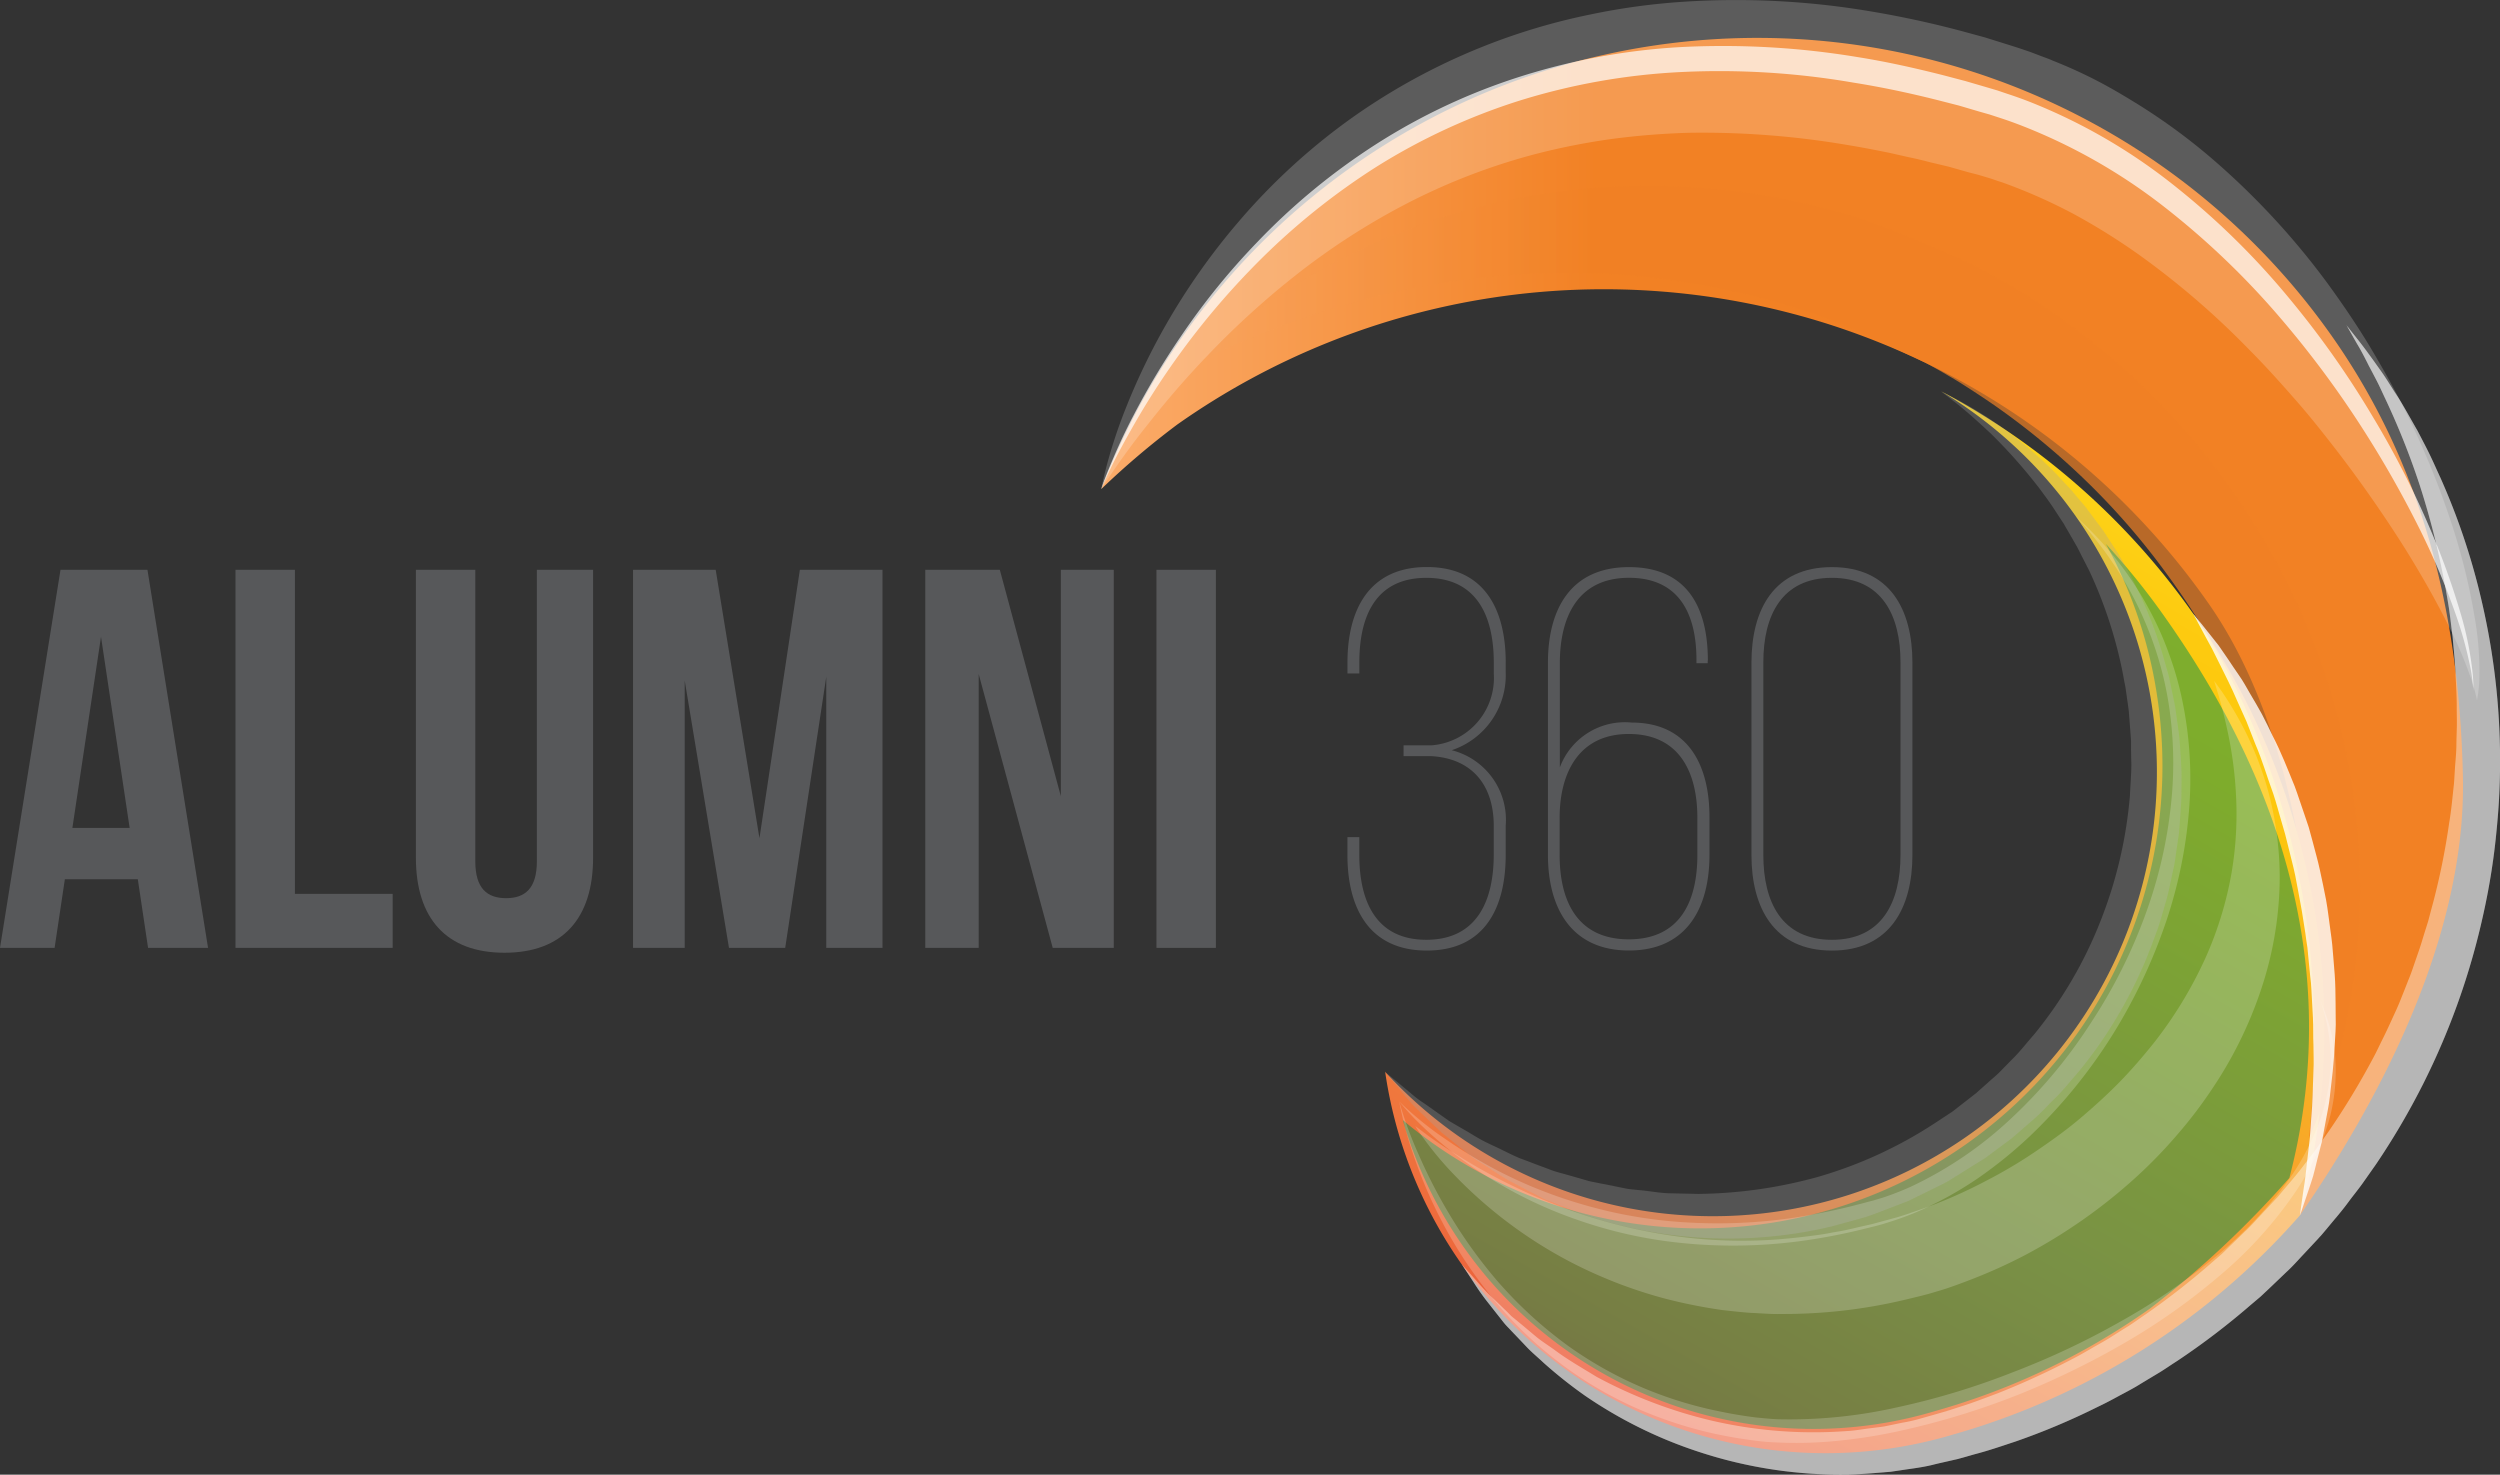 <?xml version="1.0" encoding="UTF-8"?> <svg xmlns="http://www.w3.org/2000/svg" xmlns:xlink="http://www.w3.org/1999/xlink" width="133.382" height="78.676" viewBox="0 0 133.382 78.676"><rect x="0" y="0" width="133.382" height="78.676" fill="#333333" stroke="none"/><defs><style>.a,.e,.h{isolation:isolate;}.b,.g,.i,.j{fill:#fff;}.b{opacity:0.4;}.c{fill:url(#a);}.d{fill:url(#b);}.e{opacity:0.5;mix-blend-mode:overlay;fill:url(#c);}.f,.j{opacity:0.7;}.f{fill:url(#d);}.g{opacity:0.8;}.h{fill:#a1a1a1;opacity:0.3;mix-blend-mode:color-burn;}.i{opacity:0.2;}.k{fill:#57585a;}</style><linearGradient id="a" x1="-0.157" y1="0.348" x2="0.882" y2="0.348" gradientUnits="objectBoundingBox"><stop offset="0" stop-color="#ffbe88"></stop><stop offset="0.5" stop-color="#f28124"></stop><stop offset="1" stop-color="#f28124"></stop></linearGradient><linearGradient id="b" x1="0.751" y1="-0.109" x2="0.181" y2="1.024" gradientUnits="objectBoundingBox"><stop offset="0" stop-color="#fff33b"></stop><stop offset="0.04" stop-color="#fee62d"></stop><stop offset="0.12" stop-color="#fdd51b"></stop><stop offset="0.2" stop-color="#fdca0f"></stop><stop offset="0.28" stop-color="#fdc70c"></stop><stop offset="0.67" stop-color="#f3903f"></stop><stop offset="0.89" stop-color="#ed683c"></stop><stop offset="1" stop-color="#e93e3a"></stop></linearGradient><linearGradient id="c" x1="10.245" y1="-2.846" x2="9.732" y2="-3.496" gradientUnits="objectBoundingBox"><stop offset="0" stop-color="#64c08a"></stop><stop offset="0.5" stop-color="#00a550"></stop><stop offset="1" stop-color="#00914c"></stop></linearGradient><linearGradient id="d" x1="-0.242" y1="0.333" x2="0.921" y2="0.333" xlink:href="#a"></linearGradient></defs><g class="a" transform="translate(0 -0.005)"><g transform="translate(58.758 0.005)"><path class="b" d="M465.136,92.85s.2.355.573,1.011c.2.325.416.741.657,1.224.131.243.265.5.407.774s.28.584.429.9a40.367,40.367,0,0,1,1.862,4.671,42.869,42.869,0,0,1,1.511,6.287c.1.584.157,1.183.237,1.786.05.612.123,1.233.151,1.868s.075,1.278.069,1.935c0,.325.013.655.006.987s-.021.662-.024,1-.035.677-.062,1.017-.039.681-.067,1.021c-.076.685-.134,1.379-.252,2.073a37.453,37.453,0,0,1-.843,4.212q-.143.529-.282,1.06c-.11.351-.222.7-.328,1.054s-.23.7-.353,1.054-.235.705-.384,1.051c-.132.351-.274.694-.414,1.049s-.3.69-.457,1.034-.312.681-.485,1.026-.325.683-.509,1.021a40.267,40.267,0,0,1-2.383,3.93l-.668.942c-.228.31-.47.61-.7.916s-.478.606-.73.9l-.377.444-.185.224-.024.028c-.017.013.039-.043,0,0l-.047.056-.106.11-.823.883c-.272.293-.545.6-.821.851l-.815.787-.4.392-.438.377a40.837,40.837,0,0,1-3.618,2.838c-.321.216-.661.468-.968.657s-.629.394-.942.592-.653.379-.974.565-.649.379-.982.547a40.749,40.749,0,0,1-4.025,1.853c-.681.254-1.353.519-2.038.728l-.511.168-.129.039-.032.007c-.03.013.017,0,0,.009l-.063.015-.267.077q-.532.154-1.058.3a8.506,8.506,0,0,1-1,.23l-.968.2c-.325.049-.662.082-.993.129s-.657.1-.985.116a23.966,23.966,0,0,1-7.412-.6,25.089,25.089,0,0,1-5.949-2.29c-.814-.5-1.6-.946-2.267-1.452-.338-.243-.677-.453-.974-.7s-.573-.483-.843-.705c-.136-.112-.265-.22-.394-.323s-.231-.228-.345-.334c-.224-.213-.437-.42-.633-.608a12.656,12.656,0,0,1-.955-1c-.5-.562-.774-.868-.774-.868s.222.338.636.972a12.2,12.2,0,0,0,.814,1.136c.172.222.356.455.556.707.1.123.194.254.308.384s.235.244.355.377q.369.383.78.819c.272.289.592.55.911.851a24.248,24.248,0,0,0,2.2,1.747,23.818,23.818,0,0,0,6.081,3,24.185,24.185,0,0,0,8.018,1.209c.724-.021,1.455-.088,2.207-.149.377-.054.76-.114,1.144-.168s.782-.121,1.121-.207.711-.164,1.066-.248l.267-.06.071-.022.1-.026.134-.037.554-.159c.743-.192,1.47-.442,2.222-.692a36.969,36.969,0,0,0,4.387-1.851c.364-.17.722-.362,1.08-.556s.718-.375,1.073-.592.709-.429,1.067-.644.668-.437,1.006-.651a39.405,39.405,0,0,0,3.96-3.021l.474-.4.466-.437.926-.885c.321-.293.584-.592.86-.888l.825-.883.1-.112.052-.054.078-.09.205-.243.4-.481c.269-.317.536-.64.787-.982s.513-.657.758-1l.72-1.024a38.969,38.969,0,0,0,2.514-4.288,38.45,38.45,0,0,0,3.217-9.093,35.94,35.94,0,0,0,.707-4.538,36.515,36.515,0,0,0,.168-4.389,37.565,37.565,0,0,0-1.021-7.938,35.941,35.941,0,0,0-2.152-6.371c-.209-.448-.4-.892-.608-1.314s-.414-.806-.614-1.194c-.431-.746-.8-1.441-1.2-2.034-.192-.3-.366-.58-.541-.847s-.351-.5-.509-.728c-.323-.45-.6-.829-.83-1.123l-.722-.914Z" transform="translate(-398.717 -75.525)"></path><path class="c" d="M378.825,73.632c3.907-5.635,8.9-14.583,8.7-23.422-.19-8.565-2.071-16.518-7.022-23.533a37.482,37.482,0,0,0-65.621,8.2,43.457,43.457,0,0,1,4.053-3.441,39.489,39.489,0,0,1,34.983-5.275,40.249,40.249,0,0,1,6.244,2.646,39.037,39.037,0,0,1,13.738,12.1c5.947,8.429,6.5,22.644,4.928,32.719Z" transform="translate(-314.88 -8.788)"></path><path class="d" d="M425.719,111.92a38.5,38.5,0,0,1,19.123,43.962,38.668,38.668,0,0,1-18.489,11.687,23.745,23.745,0,0,1-30.314-19.347,23.692,23.692,0,1,0,29.681-36.3Z" transform="translate(-380.895 -91.036)"></path><path class="e" d="M419.121,202.38a22.625,22.625,0,0,0,10.381-.625,37.473,37.473,0,0,0,11.441-5.464,52.591,52.591,0,0,0,7.438-6.968c2.81-10.732-.235-20.857-6.637-29.916a37.3,37.3,0,0,0-3.159-3.917,24.29,24.29,0,0,1,2.771,8.332,24.665,24.665,0,0,1-40.275,22.413,22.814,22.814,0,0,0,18.039,16.145Z" transform="translate(-384.995 -126.476)"></path><path class="f" d="M342.21,62.535s.341-.157.97-.459c.31-.149.707-.319,1.161-.524.465-.183.983-.424,1.584-.649a44.273,44.273,0,0,1,10.008-2.7,40.77,40.77,0,0,1,6.755-.433,34.451,34.451,0,0,1,3.65.226,40.775,40.775,0,0,1,7.542,1.551c.314.093.633.19.942.3L375.3,60l.114.041.032.009c.022.011-.1-.03-.034-.009l.063.024.252.093.506.194.431.181.435.183.472.211c.629.278,1.276.575,1.915.877l.968.45.48.226.237.114c-.287-.147-.062-.034-.119-.06l.03.013.06.037.121.067.481.265.241.138.209.123c.282.168.554.319.843.508.575.362,1.142.737,1.7,1.12a39.439,39.439,0,0,1,6.137,5.292,38.5,38.5,0,0,1,2.581,3.047c.829,1.1,1.539,2.118,2.234,3.223.676,1.1,1.286,2.206,1.847,3.322s1.039,2.241,1.482,3.351a41.4,41.4,0,0,1,1.909,6.5,43.128,43.128,0,0,1,.793,5.77c.127,1.747.125,3.292.091,4.574s-.112,2.293-.172,2.98-.1,1.06-.1,1.06.155-.336.418-.985c.243-.655.634-1.612.989-2.881a32.652,32.652,0,0,0,.989-4.663,34.666,34.666,0,0,0,.3-6.255A36.192,36.192,0,0,0,401.916,77.8a35.7,35.7,0,0,0-1.76-3.952,38.532,38.532,0,0,0-5.085-7.526,40.646,40.646,0,0,0-3.284-3.357,41.365,41.365,0,0,0-3.708-2.954c-.646-.461-1.31-.892-1.989-1.3-.327-.205-.7-.414-1.049-.618l-.267-.149-.241-.132-.483-.259-.392-.207-.259-.119-.515-.237-1.023-.463c-.69-.295-1.375-.586-2.079-.864l-.532-.211-.573-.218-.575-.207-.508-.177-.258-.078-.062-.022-.132-.039-.136-.047-.556-.157c-.364-.106-.739-.194-1.1-.286a37.244,37.244,0,0,0-8.741-1.11,37.6,37.6,0,0,0-4.124.194c-1.334.144-2.618.347-3.848.6q-1.839.411-3.5.935c-1.1.364-2.137.759-3.1,1.166-.959.429-1.855.845-2.67,1.291a32.7,32.7,0,0,0-4.034,2.564,30.458,30.458,0,0,0-2.349,1.943c-.517.472-.776.739-.776.739Z" transform="translate(-337.11 -43.197)"></path><path class="g" d="M626.846,175.19s.062.112.185.332.28.547.506.948c.112.205.237.427.366.674s.259.515.4.8c.284.575.612,1.209.92,1.935.162.355.327.728.5,1.11.153.4.313.8.478,1.22.356.817.616,1.724.952,2.637.155.461.278.942.42,1.424.071.237.144.48.211.724s.121.5.185.739c.116.493.258.987.36,1.495s.188,1.011.286,1.523.164,1.021.25,1.532c.03.256.071.511.11.765.022.252.049.506.073.759s.045.509.075.761.06.5.067.752c.028.5.054.993.08,1.478s.006.965.028,1.433c0,.474.028.931,0,1.379-.037.89-.041,1.735-.116,2.521-.032.392-.058.767-.08,1.118-.045.358-.082.7-.118,1.013-.073.638-.127,1.2-.207,1.65-.14.911-.2,1.437-.2,1.437s.179-.494.468-1.375c.071-.226.164-.465.239-.737s.142-.562.22-.877.164-.651.256-1c.065-.355.136-.73.207-1.12s.162-.806.207-1.235.1-.868.151-1.329.078-.927.108-1.409c.019-.244.028-.481.043-.733s.017-.493.009-.743c0-.508-.009-1.011-.017-1.532s-.056-1.038-.1-1.567c-.021-.258-.045-.521-.067-.789s-.067-.526-.1-.789c-.076-.53-.131-1.066-.229-1.6s-.216-1.051-.325-1.573-.263-1.034-.392-1.543c-.069-.258-.138-.509-.207-.759-.086-.25-.172-.5-.25-.741-.174-.487-.325-.98-.5-1.446-.379-.927-.73-1.836-1.157-2.654-.2-.411-.388-.815-.591-1.194s-.424-.739-.625-1.084-.377-.679-.592-.98-.4-.592-.582-.86-.358-.515-.513-.746c-.172-.222-.332-.422-.476-.6-.284-.366-.517-.644-.675-.838s-.241-.291-.241-.291Z" transform="translate(-568.627 -142.5)"></path><path class="b" d="M465.136,92.85s.2.355.573,1.011c.2.325.416.741.657,1.224.131.243.265.5.407.774s.28.584.429.9a40.367,40.367,0,0,1,1.862,4.671,42.869,42.869,0,0,1,1.511,6.287c.1.584.157,1.183.237,1.786.05.612.123,1.233.151,1.868s.075,1.278.069,1.935c0,.325.013.655.006.987s-.021.662-.024,1-.035.677-.062,1.017-.039.681-.067,1.021c-.076.685-.134,1.379-.252,2.073a37.453,37.453,0,0,1-.843,4.212q-.143.529-.282,1.06c-.11.351-.222.7-.328,1.054s-.23.7-.353,1.054-.235.705-.384,1.051c-.132.351-.274.694-.414,1.049s-.3.69-.457,1.034-.312.681-.485,1.026-.325.683-.509,1.021a40.267,40.267,0,0,1-2.383,3.93l-.668.942c-.228.31-.47.61-.7.916s-.478.606-.73.9l-.377.444-.185.224-.024.028c-.017.013.039-.043,0,0l-.047.056-.106.11-.823.883c-.272.293-.545.6-.821.851l-.815.787-.4.392-.438.377a40.837,40.837,0,0,1-3.618,2.838c-.321.216-.661.468-.968.657s-.629.394-.942.592-.653.379-.974.565-.649.379-.982.547a40.749,40.749,0,0,1-4.025,1.853c-.681.254-1.353.519-2.038.728l-.511.168-.129.039-.032.007c-.03.013.017,0,0,.009l-.063.015-.267.077q-.532.154-1.058.3a8.506,8.506,0,0,1-1,.23l-.968.2c-.325.049-.662.082-.993.129s-.657.1-.985.116a23.966,23.966,0,0,1-7.412-.6,25.089,25.089,0,0,1-5.949-2.29c-.814-.5-1.6-.946-2.267-1.452-.338-.243-.677-.453-.974-.7s-.573-.483-.843-.705c-.136-.112-.265-.22-.394-.323s-.231-.228-.345-.334c-.224-.213-.437-.42-.633-.608a12.656,12.656,0,0,1-.955-1c-.5-.562-.774-.868-.774-.868s.222.338.636.972a12.2,12.2,0,0,0,.814,1.136c.172.222.356.455.556.707.1.123.194.254.308.384s.235.244.355.377q.369.383.78.819c.272.289.592.55.911.851a24.248,24.248,0,0,0,2.2,1.747,23.818,23.818,0,0,0,6.081,3,24.185,24.185,0,0,0,8.018,1.209c.724-.021,1.455-.088,2.207-.149.377-.054.76-.114,1.144-.168s.782-.121,1.121-.207.711-.164,1.066-.248l.267-.06.071-.022.1-.026.134-.037.554-.159c.743-.192,1.47-.442,2.222-.692a36.969,36.969,0,0,0,4.387-1.851c.364-.17.722-.362,1.08-.556s.718-.375,1.073-.592.709-.429,1.067-.644.668-.437,1.006-.651a39.405,39.405,0,0,0,3.96-3.021l.474-.4.466-.437.926-.885c.321-.293.584-.592.86-.888l.825-.883.1-.112.052-.054.078-.09.205-.243.4-.481c.269-.317.536-.64.787-.982s.513-.657.758-1l.72-1.024a38.969,38.969,0,0,0,2.514-4.288,38.45,38.45,0,0,0,3.217-9.093,35.94,35.94,0,0,0,.707-4.538,36.515,36.515,0,0,0,.168-4.389,37.565,37.565,0,0,0-1.021-7.938,35.941,35.941,0,0,0-2.152-6.371c-.209-.448-.4-.892-.608-1.314s-.414-.806-.614-1.194c-.431-.746-.8-1.441-1.2-2.034-.192-.3-.366-.58-.541-.847s-.351-.5-.509-.728c-.323-.45-.6-.829-.83-1.123l-.722-.914Z" transform="translate(-398.717 -75.525)"></path><path class="h" d="M395.991,148.238s.2.246.584.707c.19.226.427.513.707.847s.661.661,1.058,1.062c.211.19.425.4.655.618.244.194.5.4.761.614s.545.442.838.67.631.4.963.629.676.442,1.039.657q.565.294,1.161.61c.2.1.4.2.6.313s.427.174.642.267c.442.175.886.356,1.351.541a23.863,23.863,0,0,0,13.45.715c.6-.162,1.22-.334,1.838-.506.606-.207,1.2-.45,1.812-.683l.452-.172.442-.22c.291-.142.59-.286.883-.431s.6-.284.879-.455l.843-.526.843-.526.106-.065.054-.035.026-.015c-.03.024.069-.05.069-.047l.19-.144.379-.282.758-.56c.258-.216.522-.448.782-.676s.536-.453.773-.69l.711-.72c.495-.467.905-1,1.353-1.51a23.961,23.961,0,0,0,3.978-6.979c.114-.31.241-.621.336-.935s.188-.634.278-.95c.2-.627.31-1.278.453-1.909.075-.314.112-.636.16-.955s.09-.634.14-.954c.056-.64.1-1.273.134-1.9,0-.629.026-1.252-.015-1.866-.017-.31-.039-.618-.062-.924l-.032-.455-.058-.45c-.043-.3-.088-.6-.125-.894l-.032-.218-.017-.112-.017-.09-.009-.049-.086-.412c-.058-.28-.116-.549-.168-.819s-.151-.577-.231-.86a23.251,23.251,0,0,0-2.517-5.9c-.269-.409-.532-.821-.791-1.215-.282-.377-.554-.748-.829-1.11l-.106-.147-.106-.125-.207-.244c-.138-.157-.274-.319-.4-.478-.276-.308-.577-.616-.845-.911a21.521,21.521,0,0,0-5.342-4.008c-.537-.269-.819-.414-.819-.414s.25.2.722.562,1.129.935,1.933,1.689a28.169,28.169,0,0,1,2.607,2.948c.218.3.448.6.672.935.116.174.228.351.345.526l.174.267.09.134.067.123c.211.36.427.735.647,1.121.2.39.4.791.614,1.2a23.688,23.688,0,0,1,1.823,5.561c.045.252.093.506.142.752.039.276.075.55.118.83l.054.416.028.369c.022.269.041.536.063.8l.028.4V131c.006.265.007.543.017.815,0,.552-.054,1.108-.075,1.672a23.573,23.573,0,0,1-1.564,6.688,22.534,22.534,0,0,1-3.564,6.085c-.4.446-.752.922-1.183,1.334l-.621.634c-.2.209-.427.381-.64.58l-.642.571-.748.582-.368.287-.183.142c-.021.013.062-.05.017-.015l-.028.021-.041.024-.088.058-.741.487a23,23,0,0,1-6.233,2.872,24.853,24.853,0,0,1-6.412.914c-.519-.013-1.032-.022-1.539-.035s-.995-.11-1.482-.157c-.25-.021-.489-.049-.728-.075l-.709-.144c-.465-.1-.924-.175-1.372-.276-.444-.131-.877-.254-1.3-.373-.215-.06-.424-.112-.631-.185s-.4-.155-.6-.224c-.4-.147-.778-.3-1.151-.433-.368-.157-.715-.332-1.058-.5s-.679-.31-.987-.48-.6-.358-.886-.521-.56-.323-.821-.476c-.246-.174-.481-.336-.7-.493s-.439-.31-.638-.452a5.826,5.826,0,0,1-.562-.407c-.328-.276-.612-.511-.843-.705-.463-.383-.707-.582-.707-.582Z" transform="translate(-380.846 -91.052)"></path><path class="i" d="M314.88,26.095a41.608,41.608,0,0,1,2.514-3.489c.842-1.067,1.892-2.323,3.176-3.656a44.674,44.674,0,0,1,4.531-4.141,37.214,37.214,0,0,1,5.913-3.859,33.458,33.458,0,0,1,7.16-2.76,36.279,36.279,0,0,1,3.958-.773,39.9,39.9,0,0,1,4.124-.328,46.049,46.049,0,0,1,8.515.666c.711.116,1.426.258,2.137.4l1.066.241c.36.073.711.157,1.067.252L360.1,8.9l1.054.3.48.121.554.166c.2.06.312.1.468.155s.287.088.448.151a28.946,28.946,0,0,1,3.657,1.631,34.281,34.281,0,0,1,3.4,2.114,43.592,43.592,0,0,1,5.94,5.1c.9.9,1.722,1.823,2.519,2.732s1.519,1.829,2.209,2.723,1.327,1.775,1.92,2.629,1.135,1.674,1.633,2.463c.987,1.575,1.776,3,2.377,4.208a22.233,22.233,0,0,1,1.222,2.887c.116.349.188.62.233.806s.062.286.062.286l.05-.291a7.593,7.593,0,0,0,.077-.857,16.556,16.556,0,0,0-.248-3.271A33.624,33.624,0,0,0,386.941,28a44.893,44.893,0,0,0-2.519-6.137c-.545-1.092-1.168-2.208-1.847-3.342s-1.456-2.278-2.292-3.426a40.214,40.214,0,0,0-6.145-6.626,32.1,32.1,0,0,0-3.954-2.9c-.717-.444-1.442-.875-2.2-1.267s-1.547-.748-2.357-1.069c-.194-.09-.418-.164-.633-.246s-.455-.175-.621-.235l-.547-.185-.631-.2L362.02,2l-1.191-.325c-1.594-.427-3.223-.782-4.87-1.058A43.063,43.063,0,0,0,345.92.1a35.342,35.342,0,0,0-4.945.677,33.6,33.6,0,0,0-12.825,5.587,33.641,33.641,0,0,0-5.941,5.464,35.6,35.6,0,0,0-3.865,5.475,34.85,34.85,0,0,0-2.2,4.585,26.905,26.905,0,0,0-1.011,3.09c-.187.724-.25,1.118-.25,1.118Z" transform="translate(-314.88 -0.005)"></path><path class="j" d="M314.88,36.771s.146-.362.461-1.026.819-1.61,1.5-2.784a41.6,41.6,0,0,1,6.929-8.823,36.657,36.657,0,0,1,5.867-4.607,33.265,33.265,0,0,1,7.513-3.467,34.66,34.66,0,0,1,8.7-1.541,41.956,41.956,0,0,1,9.145.564c1.521.241,3.027.562,4.521.939l1.116.286,1.1.325.539.153.549.179c.373.121.7.239,1.058.375a30.226,30.226,0,0,1,7.662,4.335,42.639,42.639,0,0,1,6.035,5.723,53.279,53.279,0,0,1,4.5,5.994,57.1,57.1,0,0,1,3.144,5.516,39.752,39.752,0,0,1,1.911,4.516,20.64,20.64,0,0,1,.827,3.047c.063.364.091.642.106.83s.011.286.011.286,0-.1.006-.284-.009-.478-.05-.838a17.7,17.7,0,0,0-.646-3.124,39.66,39.66,0,0,0-1.694-4.648,48.1,48.1,0,0,0-2.939-5.725,49,49,0,0,0-4.385-6.244,40.714,40.714,0,0,0-6.072-6.01,30.194,30.194,0,0,0-7.936-4.626c-.368-.142-.759-.282-1.123-.4l-.545-.185-.575-.17-1.129-.33-1.138-.3c-1.521-.388-3.072-.735-4.635-.983a43.773,43.773,0,0,0-9.433-.53,34.616,34.616,0,0,0-9.005,1.722,32.512,32.512,0,0,0-7.7,3.762,34.513,34.513,0,0,0-5.865,4.91,37.292,37.292,0,0,0-4.059,5,41.405,41.405,0,0,0-2.545,4.241c-.638,1.215-1.056,2.211-1.338,2.89s-.394,1.052-.394,1.052Z" transform="translate(-314.88 -10.681)"></path><path class="i" d="M404.67,218.417a7.268,7.268,0,0,0,.439.653,17.753,17.753,0,0,0,1.416,1.719,24.029,24.029,0,0,0,6.4,4.867,24.783,24.783,0,0,0,5.13,1.982,27.918,27.918,0,0,0,2.973.592c.522.058,1.041.119,1.573.155.53.017,1.064.075,1.6.056a27.856,27.856,0,0,0,6.593-.759l.855-.207.381-.1.192-.054.218-.067c.588-.164,1.1-.356,1.651-.564a27.834,27.834,0,0,0,3.167-1.42,28.787,28.787,0,0,0,5.648-3.932,25.518,25.518,0,0,0,2.368-2.409,24.093,24.093,0,0,0,2-2.637,21.827,21.827,0,0,0,2.678-5.66,19.022,19.022,0,0,0,.834-5.531,17.841,17.841,0,0,0-.633-4.613,17.633,17.633,0,0,0-1.276-3.273,19.547,19.547,0,0,0-1.131-1.915c-.293-.42-.459-.638-.459-.638s.078.261.226.746.336,1.2.526,2.107a21.087,21.087,0,0,1,.416,3.258,18.772,18.772,0,0,1-.237,4.128,19.216,19.216,0,0,1-1.407,4.576A22.164,22.164,0,0,1,444.055,214c-.575.715-1.191,1.435-1.855,2.11s-1.383,1.325-2.124,1.948-1.549,1.194-2.362,1.745a25.268,25.268,0,0,1-2.545,1.508,26.023,26.023,0,0,1-2.674,1.233c-.446.175-.927.343-1.357.489l-.16.058-.19.062-.377.119-.685.187-.709.192-.709.159c-.235.058-.476.112-.713.164s-.465.084-.705.127c-.47.1-.939.153-1.409.213s-.929.1-1.4.142a25.686,25.686,0,0,1-5.369-.144,27.771,27.771,0,0,1-4.771-1.064,30.4,30.4,0,0,1-3.924-1.566,30.81,30.81,0,0,1-2.913-1.594c-.791-.489-1.405-.9-1.808-1.2s-.623-.468-.623-.468Z" transform="translate(-387.915 -158.337)"></path><path class="i" d="M400.06,178.743s.175.224.537.621a18.791,18.791,0,0,0,1.7,1.6,21.615,21.615,0,0,0,2.974,2.1,22.931,22.931,0,0,0,4.294,1.995,23.979,23.979,0,0,0,5.492,1.228,27.063,27.063,0,0,0,6.289-.078,30.96,30.96,0,0,0,3.273-.608c.269-.063.543-.136.817-.2l.2-.054.119-.034.1-.026.4-.127a15.1,15.1,0,0,0,1.646-.621,19.7,19.7,0,0,0,3.066-1.72,23.5,23.5,0,0,0,2.734-2.219,28.051,28.051,0,0,0,4.408-5.4,29.111,29.111,0,0,0,2.876-6.081,24.8,24.8,0,0,0,1.232-6.164,20.533,20.533,0,0,0-.381-5.62,17.16,17.16,0,0,0-.681-2.4,16.969,16.969,0,0,0-.888-2.073,18.261,18.261,0,0,0-1.961-3.06,19.968,19.968,0,0,0-1.566-1.724c-.388-.369-.593-.569-.593-.569s.187.218.547.614a21.546,21.546,0,0,1,1.4,1.836,18.112,18.112,0,0,1,1.722,3.12,18.315,18.315,0,0,1,1.288,4.4,20.453,20.453,0,0,1,.133,5.4,24.422,24.422,0,0,1-1.357,5.863A27.776,27.776,0,0,1,437,174.492a26.812,26.812,0,0,1-4.232,5.1,20.585,20.585,0,0,1-5.415,3.7,15.821,15.821,0,0,1-1.483.58l-.4.119-.1.032-.086.021-.194.05c-.263.076-.526.138-.786.207-1.049.267-2.1.47-3.127.636a27.8,27.8,0,0,1-6.025.244,24.589,24.589,0,0,1-5.324-.948,25.119,25.119,0,0,1-4.283-1.681,26.051,26.051,0,0,1-3.062-1.831,17.477,17.477,0,0,1-2.422-1.978Z" transform="translate(-384.165 -119.977)"></path><path class="i" d="M400.06,291.537s.043.272.16.773a19.627,19.627,0,0,0,.625,2.161,24.838,24.838,0,0,0,1.368,3.228,23.881,23.881,0,0,0,2.448,3.855,21.078,21.078,0,0,0,3.844,3.84,20.411,20.411,0,0,0,5.322,2.96,22.085,22.085,0,0,0,3.1.918c.532.112,1.067.215,1.616.289.142.021.261.043.418.06l.4.049c.272.026.567.052.847.058a21.565,21.565,0,0,0,3.366-.1,28.022,28.022,0,0,0,3.32-.543,40.933,40.933,0,0,0,6.374-1.976,44.241,44.241,0,0,0,5.785-2.862,34.361,34.361,0,0,0,4.9-3.519,21.991,21.991,0,0,0,3.663-3.993,13.7,13.7,0,0,0,2.03-4.113,9.844,9.844,0,0,0,.347-3.5,8.819,8.819,0,0,0-.489-2.2c-.078-.25-.17-.429-.215-.556s-.077-.188-.077-.188.021.071.065.2.106.314.164.565a9.356,9.356,0,0,1,.308,2.193,10.075,10.075,0,0,1-.1,1.569,11.188,11.188,0,0,1-.444,1.782,13.741,13.741,0,0,1-2.148,3.84,23.228,23.228,0,0,1-3.695,3.7,34.522,34.522,0,0,1-4.861,3.273,41.868,41.868,0,0,1-5.68,2.674,39.546,39.546,0,0,1-6.188,1.879,26.058,26.058,0,0,1-6.365.638c-.261-.009-.509-.03-.769-.056l-.407-.039-.377-.05q-.775-.109-1.536-.269a21.3,21.3,0,0,1-2.954-.814,20.766,20.766,0,0,1-5.126-2.667,22.627,22.627,0,0,1-3.84-3.523,25.69,25.69,0,0,1-2.584-3.622,27.378,27.378,0,0,1-1.573-3.07,20.455,20.455,0,0,1-1.041-2.836Z" transform="translate(-384.165 -232.77)"></path></g><g transform="translate(0 30.405)"><path class="k" d="M11.1,183.092H7.9l-.547-3.659H3.46l-.547,3.659H0L3.228,162.92H7.867Zm-7.233-6.4H6.917l-1.528-10.2L3.861,176.7Z" transform="translate(0 -162.92)"></path><path class="k" d="M67.33,162.92H70.5v17.291h5.216v2.881H67.33Z" transform="translate(-54.766 -162.92)"></path><path class="k" d="M122.072,162.92v15.561c0,1.441.634,1.959,1.642,1.959s1.642-.519,1.642-1.959V162.92h3v15.359c0,3.228-1.614,5.072-4.727,5.072s-4.727-1.844-4.727-5.072V162.92h3.17Z" transform="translate(-96.713 -162.92)"></path><path class="k" d="M187.744,177.242,189.9,162.92h4.409v20.172h-3V168.624l-2.191,14.467h-3l-2.362-14.264v14.264H181V162.92h4.409Z" transform="translate(-147.225 -162.92)"></path><path class="k" d="M267.4,168.481v14.611H264.55V162.92h3.977L271.783,175V162.92h2.823v20.172H271.35L267.4,168.481Z" transform="translate(-215.184 -162.92)"></path><path class="k" d="M330.65,162.92h3.17v20.172h-3.17Z" transform="translate(-268.95 -162.92)"></path></g><g transform="translate(71.889 30.26)"><path class="k" d="M393.694,167.242v.491a4.217,4.217,0,0,1-2.881,4.178,3.832,3.832,0,0,1,2.881,4.034V177.5c0,2.823-1.123,5.1-4.208,5.1s-4.236-2.277-4.236-5.1v-.952h.634v.952c0,2.478.894,4.525,3.573,4.525s3.6-2.045,3.6-4.553v-1.528c0-2.191-1.181-3.6-3.342-3.717h-1.47v-.577h1.5a3.607,3.607,0,0,0,3.314-3.833v-.577c0-2.508-.922-4.525-3.6-4.525s-3.573,2.017-3.573,4.5v.6h-.634v-.577c0-2.823,1.153-5.1,4.236-5.1s4.208,2.277,4.208,5.1Z" transform="translate(-385.25 -162.14)"></path><path class="k" d="M451.08,167.134v.144h-.6V167.1c0-2.45-.922-4.38-3.6-4.38s-3.689,2.017-3.689,4.553v5.563a3.7,3.7,0,0,1,3.833-2.392c3,0,4.15,2.249,4.15,5.044v2.017c0,2.823-1.211,5.1-4.294,5.1s-4.324-2.277-4.324-5.1V167.25c0-2.853,1.211-5.1,4.324-5.1s4.208,2.161,4.208,4.986Zm-7.9,8.386v1.989c0,2.508.98,4.5,3.689,4.5s3.659-1.989,3.659-4.5V175.52c0-2.45-.98-4.467-3.659-4.467s-3.689,2.1-3.689,4.467Z" transform="translate(-431.858 -162.148)"></path><path class="k" d="M500.77,167.25c0-2.853,1.211-5.1,4.294-5.1s4.294,2.249,4.294,5.1v10.259c0,2.823-1.211,5.1-4.294,5.1s-4.294-2.277-4.294-5.1Zm.634,10.259c0,2.508.98,4.525,3.659,4.525s3.659-2.017,3.659-4.525V167.222c0-2.478-.98-4.5-3.659-4.5s-3.659,2.017-3.659,4.5Z" transform="translate(-479.214 -162.148)"></path></g></g></svg> 